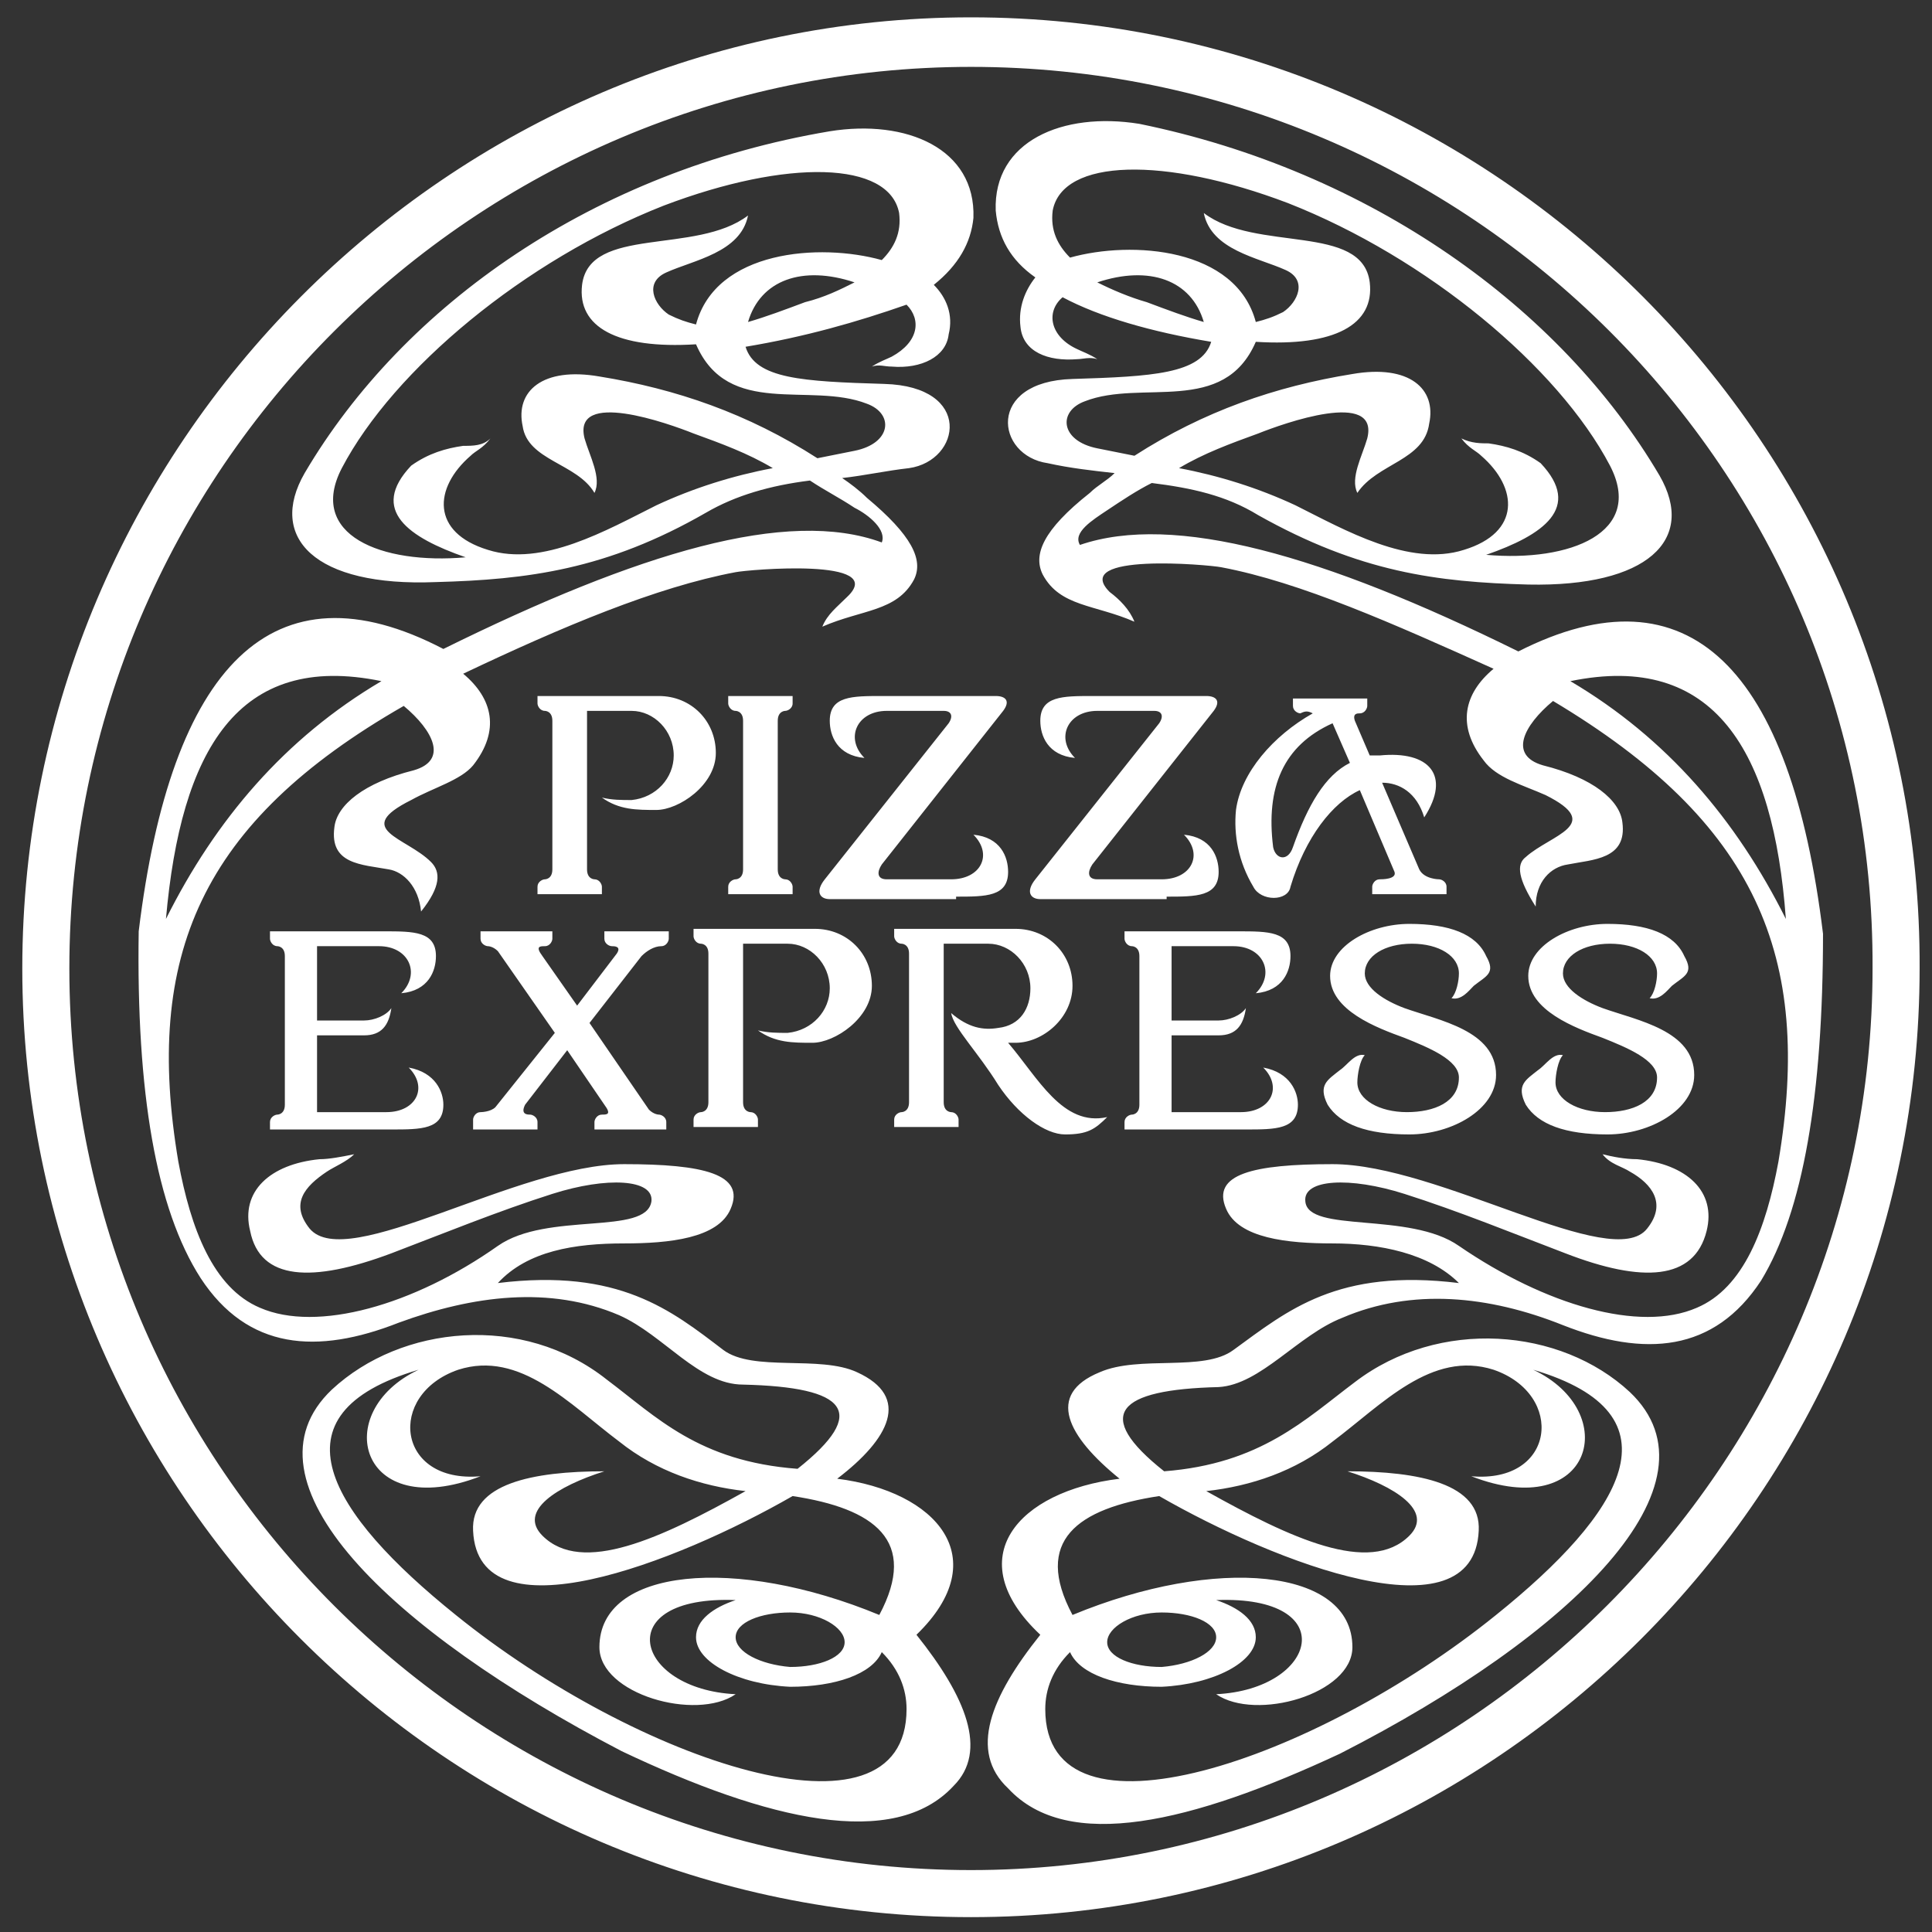 <?xml version="1.0" encoding="utf-8"?>
<!-- Generator: Adobe Illustrator 23.0.2, SVG Export Plug-In . SVG Version: 6.00 Build 0)  -->
<svg version="1.1" id="Layer_1" xmlns="http://www.w3.org/2000/svg" xmlns:xlink="http://www.w3.org/1999/xlink" x="0px" y="0px"
	 viewBox="0 0 78 78" style="enable-background:new 0 0 78 78;" xml:space="preserve">
<rect x="0" y="0" width="78" height="78" fill="#333333" stroke="none"/>
<style type="text/css">
	.st0{fill-rule:evenodd;clip-rule:evenodd;fill:#FFFFFF;}
</style>
<path class="st0" d="M30.1,14c0.4,1.3,2.3,1.4,5.6,1.5c3.6,0.1,3.1,3.1,1,3.4c-0.9,0.1-1.8,0.3-2.7,0.4c0.3,0.2,0.7,0.5,1,0.8
	c1.8,1.5,2.3,2.5,1.9,3.3c-0.7,1.3-2.1,1.2-3.7,1.9c0.2-0.5,0.6-0.8,1-1.2c1.7-1.6-4-1.1-4.5-1c-3.2,0.6-7,2.2-11,4.1
	c1.2,1,1.5,2.3,0.4,3.7c-0.5,0.6-1.6,0.9-2.5,1.4c-2.4,1.2-0.2,1.5,0.8,2.5c0.4,0.4,0.4,1-0.4,2c-0.1-1-0.7-1.6-1.3-1.7
	c-1.1-0.2-2.4-0.2-2.2-1.7c0.1-0.9,1.2-1.8,3.2-2.3c1.4-0.4,0.8-1.6-0.4-2.6C8.1,33.2,5.8,38.6,7.2,46.9c0.5,2.7,1.4,5.1,3.3,5.9
	c2.3,1,6.2-0.1,9.6-2.5c2-1.4,6-0.4,6.2-1.8c0.1-0.9-1.8-1-4-0.3c-2.2,0.7-4.4,1.6-6.5,2.4c-3.2,1.2-5.3,1.1-5.7-0.9
	c-0.4-1.6,0.8-2.7,2.8-2.9c0.4,0,0.9-0.1,1.4-0.2c-0.3,0.3-0.8,0.5-1.1,0.7c-0.9,0.6-1.5,1.3-0.7,2.3c1.5,1.8,8.4-2.6,12.7-2.6
	c3.2,0,4.9,0.4,4.3,1.8c-0.5,1.2-2.5,1.4-4.3,1.4c-2,0-3.9,0.3-5.1,1.6c4.9-0.6,7,1.1,9.1,2.7c1.2,0.9,3.9,0.2,5.4,0.9
	c2.2,1,1.3,2.7-0.8,4.3c4,0.5,6.4,3.2,3.2,6.3c2,2.5,2.9,4.7,1.5,6.1c-2.4,2.6-7.5,1.4-13.4-1.4c-9.4-4.9-15.6-10.9-11.7-14.6
	c2.8-2.6,7.7-3.1,11.1-0.4c2,1.5,3.7,3.3,7.7,3.6c2.9-2.3,2-3.3-2.2-3.4c-1.8,0-3.2-2-5-2.8c-2.8-1.2-5.9-0.8-8.9,0.3
	c-3.3,1.3-6.1,1.1-8-1.8c-1.8-2.8-2.6-7.5-2.5-14c1.3-10.7,5.4-15,12.3-11.4c7.9-3.9,13.9-5.7,17.7-4.3c0.2-0.5-0.5-1.1-1.1-1.4
	c-0.6-0.4-1.2-0.7-1.8-1.1c-1.6,0.2-3,0.6-4.2,1.3c-4,2.3-7.2,2.7-10.9,2.8c-4.9,0.2-6.8-1.8-5.3-4.4c4-6.8,11.7-12.2,21.2-13.8
	c3.1-0.5,5.9,0.7,5.8,3.5c-0.1,1-0.6,1.9-1.6,2.7c0.5,0.5,0.8,1.2,0.6,2c-0.1,0.9-1.1,1.4-2.3,1.3c-0.3,0-0.5-0.1-0.8,0
	c0.3-0.2,0.6-0.3,0.8-0.4c1.1-0.6,1.2-1.5,0.6-2.1C34.6,13,32.5,13.6,30.1,14 M26.6,28.1c1.3,0,2.3,1,2.3,2.3c0,1.3-1.5,2.3-2.4,2.3
	c-0.8,0-1.5,0-2.2-0.5c0.4,0.1,0.8,0.1,1.2,0.1c1-0.1,1.7-0.9,1.7-1.8c0-1-0.8-1.8-1.7-1.8h-1.8v6.4c0,0.4,0.3,0.4,0.3,0.4
	c0.2,0,0.3,0.2,0.3,0.3v0.3h-2.6v-0.3c0-0.2,0.2-0.3,0.3-0.3c0,0,0.3,0,0.3-0.4v-6c0-0.4-0.3-0.4-0.3-0.4c-0.2,0-0.3-0.2-0.3-0.3
	v-0.3H26.6z M53,28.8c-1.6,0.9-2.9,2.4-3.1,3.9c-0.1,1,0.1,2.1,0.7,3.1c0.3,0.6,1.4,0.6,1.5,0c0.6-2,1.7-3.4,2.8-3.9l1.4,3.3
	c0.1,0.3-0.5,0.3-0.6,0.3c-0.2,0-0.3,0.2-0.3,0.3v0.3h3v-0.3c0-0.2-0.2-0.3-0.3-0.3c0,0-0.6,0-0.8-0.4l-1.5-3.5
	c0.7,0,1.4,0.4,1.7,1.4c1.1-1.7,0.2-2.7-1.8-2.5c-0.1,0-0.3,0-0.4,0l-0.6-1.4c-0.1-0.3,0.1-0.3,0.2-0.3c0.2,0,0.3-0.2,0.3-0.3v-0.3
	h-3v0.3c0,0.2,0.2,0.3,0.3,0.3C52.7,28.7,52.8,28.7,53,28.8 M54.5,30.8c-1,0.5-1.7,1.7-2.3,3.4c-0.2,0.6-0.7,0.5-0.8,0
	c-0.3-2.4,0.4-4.1,2.4-5L54.5,30.8z M32,28.1v0.3c0,0.2-0.2,0.3-0.3,0.3c0,0-0.3,0-0.3,0.4v6c0,0.4,0.3,0.4,0.3,0.4
	c0.2,0,0.3,0.2,0.3,0.3v0.3h-2.6v-0.3c0-0.2,0.2-0.3,0.3-0.3c0,0,0.3,0,0.3-0.4v-6c0-0.4-0.3-0.4-0.3-0.4c-0.2,0-0.3-0.2-0.3-0.3
	v-0.3H32z M64.9,37.3c-1.6,0-3.2,0.9-3.2,2.1c0,1.4,1.9,2.1,3,2.5c1,0.4,2.2,0.9,2.2,1.6c0,1-1,1.4-2.1,1.4c-1.1,0-2-0.5-2-1.2
	c0-0.3,0.1-0.9,0.3-1.1c-0.4-0.1-0.7,0.4-1,0.6c-0.5,0.4-0.9,0.6-0.5,1.4c0.5,0.8,1.6,1.2,3.3,1.2c1.7,0,3.5-1,3.5-2.4
	c0-1.8-2.3-2.2-3.7-2.7c-0.8-0.3-1.6-0.8-1.6-1.4c0-0.7,0.8-1.2,1.9-1.2s1.9,0.5,1.9,1.2c0,0.3-0.1,0.8-0.3,1
	c0.4,0.1,0.7-0.3,0.9-0.5c0.5-0.4,0.9-0.5,0.5-1.2C67.6,37.7,66.5,37.3,64.9,37.3 M56.9,37.3c-1.6,0-3.2,0.9-3.2,2.1
	c0,1.4,1.9,2.1,3,2.5c1,0.4,2.2,0.9,2.2,1.6c0,1-1,1.4-2.1,1.4c-1.1,0-2-0.5-2-1.2c0-0.3,0.1-0.9,0.3-1.1c-0.4-0.1-0.7,0.4-1,0.6
	c-0.5,0.4-0.9,0.6-0.5,1.4c0.5,0.8,1.6,1.2,3.3,1.2c1.7,0,3.5-1,3.5-2.4c0-1.8-2.3-2.2-3.7-2.7c-0.8-0.3-1.6-0.8-1.6-1.4
	c0-0.7,0.8-1.2,1.9-1.2s1.9,0.5,1.9,1.2c0,0.3-0.1,0.8-0.3,1c0.4,0.1,0.7-0.3,0.9-0.5c0.5-0.4,0.9-0.5,0.5-1.2
	C59.6,37.7,58.5,37.3,56.9,37.3 M19,45.6h0.3h0h1h0h1.4v-0.3c0-0.2-0.2-0.3-0.3-0.3c-0.1,0-0.4,0-0.2-0.4l1.7-2.2l1.5,2.2h0
	c0.3,0.4,0.1,0.4-0.1,0.4c-0.2,0-0.3,0.2-0.3,0.3v0.3h2.7h0h0.2v-0.3c0-0.2-0.2-0.3-0.3-0.3c0,0-0.2,0-0.4-0.2l-2.4-3.5l2.1-2.7h0
	c0,0,0,0,0,0c0.2-0.2,0.5-0.4,0.8-0.4c0.2,0,0.3-0.2,0.3-0.3v-0.3h-2.6v0.3c0,0.2,0.2,0.3,0.3,0.3c0.1,0,0.4,0,0.2,0.3l-1.6,2.1
	l-1.4-2h0c-0.3-0.4-0.1-0.4,0.1-0.4c0.2,0,0.3-0.2,0.3-0.3v-0.3h-2.9v0.3c0,0.2,0.2,0.3,0.3,0.3c0,0,0.2,0,0.4,0.2l2.3,3.3l-2.4,3
	c-0.2,0.2-0.6,0.2-0.6,0.2c-0.2,0-0.3,0.2-0.3,0.3V45.6z M47.1,36.2c1.2,0,2.1,0,2.1-1c0-0.6-0.3-1.4-1.4-1.5
	c0.8,0.8,0.3,1.8-0.9,1.8h-2.6c-0.4,0-0.4-0.3-0.2-0.6l4.9-6.2c0.3-0.4,0.1-0.6-0.3-0.6h-4.6c-1.2,0-2.1,0-2.1,1
	c0,0.6,0.3,1.4,1.4,1.5c-0.8-0.8-0.3-1.9,0.9-1.9h2.3c0.3,0,0.4,0.2,0.2,0.5l-5,6.3c-0.4,0.5-0.2,0.8,0.2,0.8H47.1z M38.6,36.2
	c1.2,0,2.1,0,2.1-1c0-0.6-0.3-1.4-1.4-1.5c0.8,0.8,0.3,1.8-0.9,1.8h-2.6c-0.4,0-0.4-0.3-0.2-0.6l4.9-6.2c0.3-0.4,0.1-0.6-0.3-0.6
	h-4.6c-1.2,0-2.1,0-2.1,1c0,0.6,0.3,1.4,1.4,1.5c-0.8-0.8-0.3-1.9,0.9-1.9h2.3c0.3,0,0.4,0.2,0.2,0.5l-5,6.3
	c-0.4,0.5-0.2,0.8,0.2,0.8H38.6z M47.3,41.2h1.9c0.4,0,0.9-0.2,1.1-0.5c-0.1,0.7-0.4,1.1-1.1,1.1h-1.9v3.1h2.8c1.2,0,1.7-1,0.9-1.8
	c1.1,0.2,1.4,1,1.4,1.5c0,1-0.9,1-2.1,1h-4.9v-0.3c0-0.2,0.2-0.3,0.3-0.3c0,0,0.3,0,0.3-0.4v-6c0-0.4-0.3-0.4-0.3-0.4
	c-0.2,0-0.3-0.2-0.3-0.3v-0.3H50c1.2,0,2.1,0,2.1,1c0,0.6-0.3,1.4-1.4,1.5c0.8-0.8,0.3-1.9-0.9-1.9h-2.5V41.2z M12.8,41.2h1.9
	c0.4,0,0.9-0.2,1.1-0.5c-0.1,0.7-0.4,1.1-1.1,1.1h-1.9v3.1h2.8c1.2,0,1.7-1,0.9-1.8c1.1,0.2,1.4,1,1.4,1.5c0,1-0.9,1-2.1,1h-3h-1.9
	v-0.3c0-0.2,0.2-0.3,0.3-0.3c0,0,0.3,0,0.3-0.4v-6c0-0.4-0.3-0.4-0.3-0.4c-0.2,0-0.3-0.2-0.3-0.3v-0.3h4.6c1.2,0,2.1,0,2.1,1
	c0,0.6-0.3,1.4-1.4,1.5c0.8-0.8,0.3-1.9-0.9-1.9h-2.5V41.2z M44.7,45.1c-0.5,0.5-0.8,0.7-1.7,0.7c-0.8,0-1.9-0.8-2.7-2
	c-0.8-1.3-1.8-2.3-1.9-2.9c0.7,0.6,1.3,0.7,1.9,0.6c0.9-0.1,1.3-0.8,1.3-1.6c0-1-0.8-1.8-1.7-1.8h-1.8v6.4c0,0.4,0.3,0.4,0.3,0.4
	c0.2,0,0.3,0.2,0.3,0.3v0.3h-2.6v-0.3c0-0.2,0.2-0.3,0.3-0.3c0,0,0.3,0,0.3-0.4v-6c0-0.4-0.3-0.4-0.3-0.4c-0.2,0-0.3-0.2-0.3-0.3
	v-0.3H41c1.3,0,2.3,1,2.3,2.3c0,1.3-1.2,2.3-2.3,2.3h-0.3C41.9,43.5,42.9,45.5,44.7,45.1 M32.9,37.5c1.3,0,2.3,1,2.3,2.3
	c0,1.3-1.5,2.3-2.4,2.3c-0.8,0-1.5,0-2.2-0.5c0.4,0.1,0.8,0.1,1.2,0.1c1-0.1,1.7-0.9,1.7-1.8c0-1-0.8-1.8-1.7-1.8H30v6.4
	c0,0.4,0.3,0.4,0.3,0.4c0.2,0,0.3,0.2,0.3,0.3v0.3h-2.6v-0.3c0-0.2,0.2-0.3,0.3-0.3c0,0,0.3,0,0.3-0.4v-6c0-0.4-0.3-0.4-0.3-0.4
	c-0.2,0-0.3-0.2-0.3-0.3v-0.3H32.9z M54.8,19.9c-0.3-0.6,0.2-1.5,0.4-2.2c0.5-2-3.4-0.6-4.4-0.2c-1.1,0.4-2.2,0.8-3.2,1.4
	c1.6,0.3,3.2,0.8,4.7,1.5c2,1,4.6,2.5,6.8,1.8c2.3-0.7,2.2-2.5,0.7-3.8c-0.2-0.2-0.5-0.3-0.8-0.7c0.4,0.2,0.8,0.2,1.1,0.2
	c0.7,0.1,1.4,0.3,2.1,0.8c1.7,1.8,0.1,2.9-2.2,3.7c3.4,0.3,6.4-0.9,5-3.6c-2.1-4-7.4-8.4-13-10.6c-5-1.9-9.1-1.8-9.5,0.3
	c-0.1,0.8,0.2,1.4,0.7,1.9c2.5-0.7,6.7-0.4,7.5,2.6c0.4-0.1,0.7-0.2,1.1-0.4c0.6-0.4,1-1.3,0.1-1.7c-1.1-0.5-3-0.8-3.3-2.3
	c2.1,1.6,6.4,0.4,6.7,2.8c0.2,1.7-1.4,2.6-4.6,2.4c-1.3,3-4.6,1.5-6.9,2.4c-1.1,0.4-1,1.6,0.5,1.9c0.5,0.1,1,0.2,1.5,0.3
	c2.8-1.8,5.7-2.8,8.8-3.3c2.3-0.4,3.4,0.6,3.1,2C57.5,18.6,55.6,18.7,54.8,19.9 M46.5,19.5c-0.6,0.3-1.2,0.7-1.8,1.1
	c-0.6,0.4-1.4,0.9-1.1,1.4c3.8-1.3,9.8,0.4,17.7,4.3c6.9-3.5,11,0.7,12.3,11.4c0,6.5-0.8,11.2-2.5,14c-1.9,2.9-4.7,3.1-8,1.8
	c-3-1.2-6.1-1.5-8.9-0.3c-1.8,0.7-3.3,2.7-5,2.8c-4.1,0.1-5.1,1.1-2.2,3.4c3.9-0.3,5.7-2.1,7.7-3.6c3.4-2.6,8.3-2.2,11.1,0.4
	c3.9,3.7-2.3,9.8-11.7,14.6c-6,2.8-11,4-13.4,1.4C39.1,70.7,40,68.5,42,66c-3.3-3.1-0.9-5.8,3.2-6.3c-2.1-1.7-3-3.4-0.8-4.3
	c1.6-0.7,4.2,0,5.4-0.9c2.2-1.6,4.2-3.3,9.1-2.7c-1.2-1.2-3.2-1.6-5.1-1.6c-1.8,0-3.8-0.2-4.3-1.4c-0.6-1.4,1.1-1.8,4.3-1.8
	c4.3,0,11.3,4.4,12.7,2.6c0.8-1,0.2-1.8-0.7-2.3c-0.3-0.2-0.8-0.3-1.1-0.7c0.4,0.1,0.9,0.2,1.4,0.2c2,0.2,3.2,1.3,2.8,2.9
	c-0.5,2-2.6,2.1-5.7,0.9c-2.1-0.8-4.3-1.7-6.5-2.4c-2.2-0.7-4.1-0.6-4,0.3c0.1,1.3,4.2,0.4,6.2,1.8c3.5,2.4,7.3,3.5,9.6,2.5
	c1.9-0.8,2.8-3.2,3.3-5.9c1.4-8.3-0.9-13.7-9.1-18.6c-1.2,1-1.8,2.2-0.4,2.6c2,0.5,3.1,1.4,3.2,2.3c0.2,1.5-1.2,1.5-2.2,1.7
	c-0.7,0.1-1.3,0.7-1.3,1.7c-0.7-1.1-0.8-1.7-0.4-2c1-0.9,3.2-1.3,0.8-2.5c-0.9-0.4-2-0.7-2.5-1.4c-1.1-1.4-0.8-2.7,0.4-3.7
	c-4-1.8-7.8-3.5-11-4.1c-0.5-0.1-6.1-0.6-4.5,1c0.4,0.3,0.8,0.7,1,1.2c-1.6-0.7-3-0.6-3.7-1.9c-0.4-0.8,0-1.8,1.9-3.3
	c0.3-0.3,0.7-0.5,1-0.8c-0.9-0.1-1.8-0.2-2.7-0.4c-2.1-0.3-2.5-3.3,1-3.4c3.2-0.1,5.2-0.2,5.6-1.5c-2.4-0.4-4.5-1-6-1.8
	c-0.7,0.6-0.5,1.6,0.6,2.1c0.2,0.1,0.5,0.2,0.8,0.4c-0.3-0.1-0.6,0-0.8,0c-1.2,0.1-2.2-0.3-2.3-1.3c-0.1-0.8,0.2-1.5,0.6-2
	c-1-0.7-1.5-1.6-1.6-2.7c-0.1-2.8,2.7-4,5.8-3.5C55.3,6.9,63,12.4,67,19.2c1.5,2.6-0.5,4.5-5.3,4.4c-3.7-0.1-6.8-0.5-10.9-2.8
	C49.5,20,48.1,19.7,46.5,19.5 M63.4,27.5c3.9,2.3,6.7,5.6,8.7,9.6C71.6,30.3,69.2,26.3,63.4,27.5 M49.1,64.6
	c0.9,0.3,1.6,0.8,1.6,1.5c0,1-1.7,1.9-3.8,2c-1.8,0-3.3-0.5-3.7-1.4c-0.7,0.7-1,1.5-1,2.3c0,5.8,10.9,2.1,18.2-3.8
	c5.1-4.1,7.6-8.1,1.5-9.9c3.6,1.7,2.4,6.2-2.5,4.3c3.4,0.3,3.8-3.3,0.9-4.3c-2.5-0.8-4.5,1.4-6.5,2.9c-1.5,1.2-3.3,1.8-5.1,2
	c3.4,1.9,6.6,3.4,8.2,1.8c1-1-0.6-2-2.5-2.6c2.9,0,5.4,0.5,5.3,2.4c-0.2,4.4-8.2,1.3-12.9-1.4c-3.3,0.5-5.1,1.8-3.5,4.8
	c5.8-2.4,11.3-1.9,11.3,1.3c0,1.9-3.9,3-5.5,1.9C53.2,68.2,54.2,64.4,49.1,64.6 M46.9,65.1c1.2,0,2.2,0.4,2.2,1c0,0.6-1,1.1-2.2,1.2
	c-1.2,0-2.2-0.4-2.2-1C44.7,65.7,45.7,65.1,46.9,65.1 M44.3,11.4c2.1-0.7,3.8-0.1,4.3,1.6c-0.7-0.2-1.5-0.5-2.3-0.8
	C45.6,12,44.9,11.7,44.3,11.4 M24,19.9c0.3-0.6-0.2-1.5-0.4-2.2c-0.5-2,3.4-0.6,4.4-0.2c1.1,0.4,2.2,0.8,3.2,1.4
	c-1.6,0.3-3.2,0.8-4.7,1.5c-2,1-4.6,2.5-6.8,1.8c-2.3-0.7-2.2-2.5-0.7-3.8c0.2-0.2,0.5-0.3,0.8-0.7C19.5,18,19.1,18,18.7,18
	c-0.7,0.1-1.4,0.3-2.1,0.8c-1.7,1.8-0.1,2.9,2.2,3.7c-3.4,0.3-6.4-0.9-5-3.6c2.1-4,7.4-8.4,13-10.6c5-1.9,9.1-1.8,9.5,0.3
	c0.1,0.8-0.2,1.4-0.7,1.9c-2.5-0.7-6.7-0.4-7.5,2.6c-0.4-0.1-0.7-0.2-1.1-0.4c-0.6-0.4-1-1.3-0.1-1.7c1.1-0.5,3-0.8,3.3-2.3
	c-2.1,1.6-6.4,0.4-6.7,2.8c-0.2,1.7,1.4,2.6,4.6,2.4c1.3,3,4.6,1.5,6.9,2.4c1.1,0.4,1,1.6-0.5,1.9c-0.5,0.1-1,0.2-1.5,0.3
	c-2.8-1.8-5.7-2.8-8.8-3.3c-2.3-0.4-3.4,0.6-3.1,2C21.3,18.6,23.3,18.7,24,19.9 M15.4,27.5c-3.9,2.3-6.7,5.6-8.7,9.6
	C7.3,30.3,9.6,26.3,15.4,27.5 M29.7,64.6c-0.9,0.3-1.6,0.8-1.6,1.5c0,1,1.7,1.9,3.8,2c1.8,0,3.3-0.5,3.7-1.4c0.7,0.7,1,1.5,1,2.3
	c0,5.8-10.9,2.1-18.2-3.8c-5.1-4.1-7.6-8.1-1.5-9.9c-3.6,1.7-2.4,6.2,2.5,4.3c-3.4,0.3-3.8-3.3-0.9-4.3c2.5-0.8,4.5,1.4,6.5,2.9
	c1.5,1.2,3.3,1.8,5.1,2c-3.4,1.9-6.6,3.4-8.2,1.8c-1-1,0.6-2,2.5-2.6c-2.9,0-5.4,0.5-5.3,2.4c0.2,4.4,8.2,1.3,12.9-1.4
	c3.3,0.5,5.1,1.8,3.5,4.8c-5.8-2.4-11.3-1.9-11.3,1.3c0,1.9,3.9,3,5.5,1.9C25.6,68.2,24.6,64.4,29.7,64.6 M31.9,65.1
	c-1.2,0-2.2,0.4-2.2,1c0,0.6,1,1.1,2.2,1.2c1.2,0,2.2-0.4,2.2-1C34.1,65.7,33.1,65.1,31.9,65.1 M39.2,0.7C18.1,0.7,0.9,18,0.9,39.1
	c0,21.1,17.2,38.3,38.3,38.3c21.1,0,38.3-17.2,38.3-38.3C77.6,18,60.4,0.7,39.2,0.7 M39.2,2.7C19.2,2.7,2.8,19,2.8,39.1
	c0,20.1,16.4,36.4,36.4,36.4s36.4-16.4,36.4-36.4C75.7,19,59.3,2.7,39.2,2.7 M34.5,11.4c-2.1-0.7-3.8-0.1-4.3,1.6
	c0.7-0.2,1.5-0.5,2.3-0.8C33.3,12,33.9,11.7,34.5,11.4"/>
</svg>
